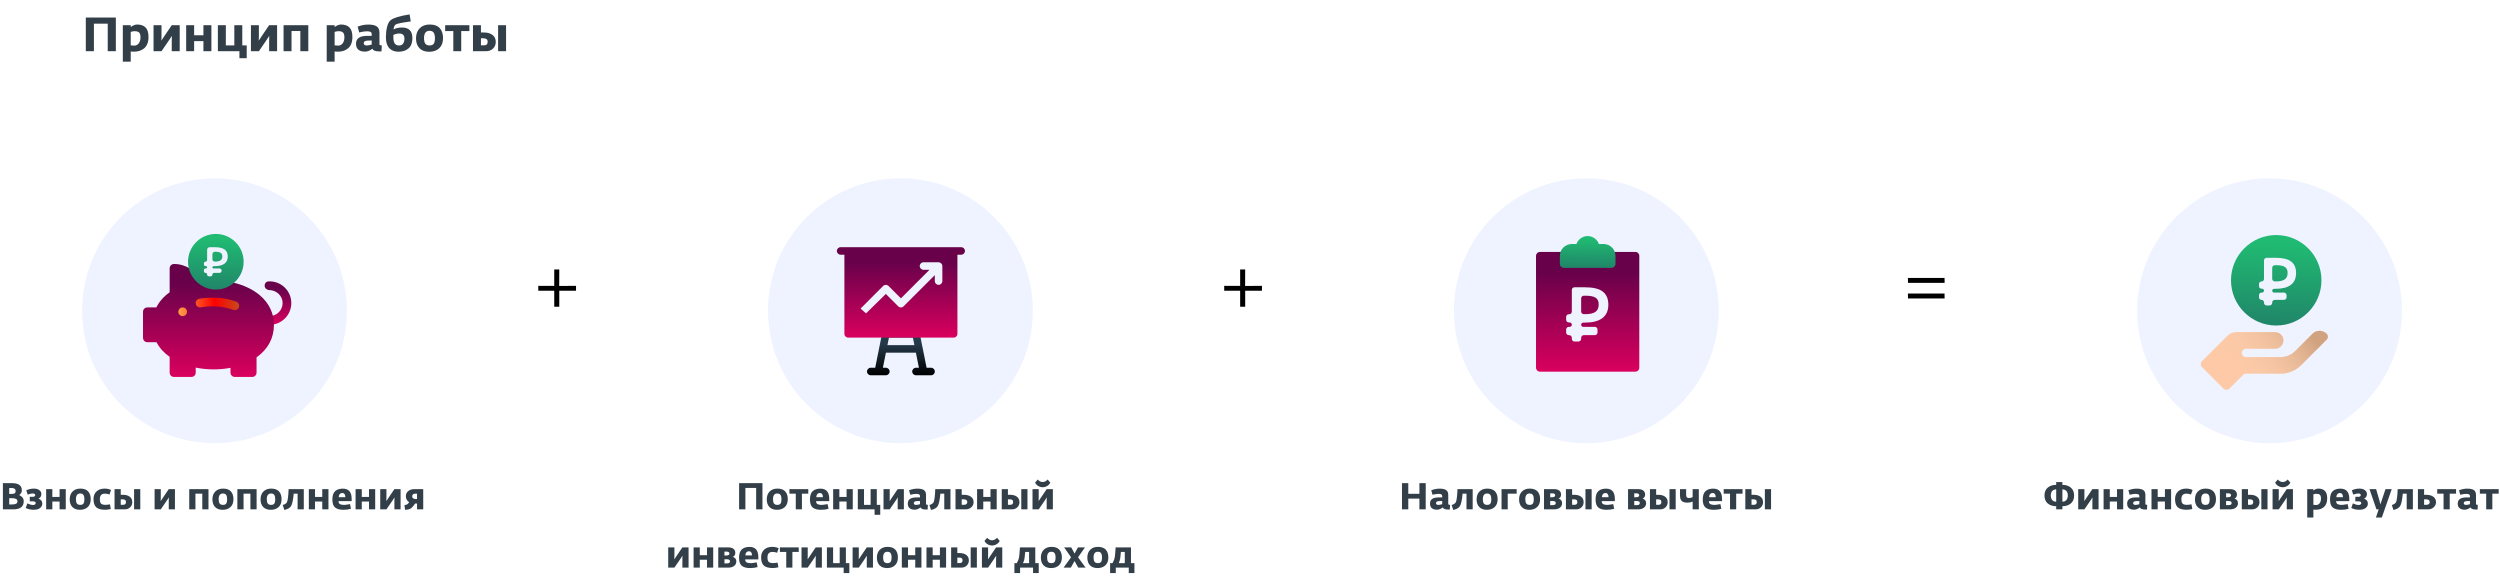 <?xml version="1.0" encoding="UTF-8"?> <svg xmlns="http://www.w3.org/2000/svg" width="944" height="222" viewBox="0 0 944 222" fill="none"><path d="M32.404 19.336V6.61H43.744V19.336H40.684V8.932H35.464V19.336H32.404ZM46.374 23.296V9.508H49.362V10.21C49.614 9.994 49.968 9.784 50.424 9.58C50.892 9.364 51.33 9.256 51.738 9.256C53.154 9.256 54.228 9.628 54.96 10.372C55.704 11.104 56.076 12.304 56.076 13.972C56.076 14.956 55.926 15.82 55.626 16.564C55.326 17.296 54.912 17.872 54.384 18.292C53.856 18.712 53.274 19.024 52.638 19.228C52.002 19.42 51.312 19.516 50.568 19.516C50.388 19.516 50.154 19.504 49.866 19.48C49.578 19.456 49.41 19.444 49.362 19.444V23.296H46.374ZM50.64 17.23C51.384 17.23 51.972 16.936 52.404 16.348C52.836 15.76 53.052 14.998 53.052 14.062C53.052 13.21 52.878 12.616 52.53 12.28C52.182 11.944 51.618 11.776 50.838 11.776C50.394 11.776 49.902 11.866 49.362 12.046V17.122C49.938 17.194 50.364 17.23 50.64 17.23ZM57.976 19.336V9.508H60.982V13.792L60.928 15.34L61.954 13.792L64.852 9.508H67.858V19.336H64.852V15.106L64.906 13.54L63.88 15.106L60.982 19.336H57.976ZM70.298 19.336V9.508H73.304V13.306H76.814V9.508H79.82V19.336H76.814V15.52H73.304V19.336H70.298ZM90.405 21.982V19.336H82.269V9.508H85.275V17.14H88.479V9.508H91.485V17.14H93.159V21.982H90.405ZM94.749 19.336V9.508H97.755V13.792L97.701 15.34L98.727 13.792L101.625 9.508H104.631V19.336H101.625V15.106L101.679 13.54L100.653 15.106L97.755 19.336H94.749ZM107.072 19.336V9.508H116.414V19.336H113.408V11.704H110.078V19.336H107.072ZM123.367 23.296V9.508H126.355V10.21C126.607 9.994 126.961 9.784 127.417 9.58C127.885 9.364 128.323 9.256 128.731 9.256C130.147 9.256 131.221 9.628 131.953 10.372C132.697 11.104 133.069 12.304 133.069 13.972C133.069 14.956 132.919 15.82 132.619 16.564C132.319 17.296 131.905 17.872 131.377 18.292C130.849 18.712 130.267 19.024 129.631 19.228C128.995 19.42 128.305 19.516 127.561 19.516C127.381 19.516 127.147 19.504 126.859 19.48C126.571 19.456 126.403 19.444 126.355 19.444V23.296H123.367ZM127.633 17.23C128.377 17.23 128.965 16.936 129.397 16.348C129.829 15.76 130.045 14.998 130.045 14.062C130.045 13.21 129.871 12.616 129.523 12.28C129.175 11.944 128.611 11.776 127.831 11.776C127.387 11.776 126.895 11.866 126.355 12.046V17.122C126.931 17.194 127.357 17.23 127.633 17.23ZM137.812 19.498C136.72 19.498 135.88 19.246 135.292 18.742C134.716 18.238 134.428 17.5 134.428 16.528C134.428 14.536 135.832 13.54 138.64 13.54H140.35V12.928C140.35 12.508 140.212 12.22 139.936 12.064C139.66 11.896 139.204 11.812 138.568 11.812C137.836 11.812 136.858 11.956 135.634 12.244L135.04 10.066C136.408 9.538 137.734 9.274 139.018 9.274C140.542 9.274 141.634 9.514 142.294 9.994C142.954 10.462 143.284 11.248 143.284 12.352V16.726C143.284 16.882 143.356 16.99 143.5 17.05C143.644 17.098 143.866 17.128 144.166 17.14L144.058 19.408C143.902 19.42 143.668 19.426 143.356 19.426C141.772 19.426 140.866 19.078 140.638 18.382C139.678 19.126 138.736 19.498 137.812 19.498ZM138.442 17.176C138.898 17.176 139.534 17.062 140.35 16.834V15.286L138.874 15.322C137.854 15.346 137.344 15.688 137.344 16.348C137.344 16.612 137.452 16.816 137.668 16.96C137.884 17.104 138.142 17.176 138.442 17.176ZM150.447 19.534C148.983 19.534 147.825 19.078 146.973 18.166C146.133 17.254 145.713 15.886 145.713 14.062C145.713 12.718 145.857 11.434 146.145 10.21C146.433 8.974 146.895 8.104 147.531 7.6C148.599 6.748 150.975 6.028 154.659 5.44L155.109 8.086C151.797 8.542 149.907 8.926 149.439 9.238C148.959 9.55 148.677 10.174 148.593 11.11C149.457 10.63 150.531 10.39 151.815 10.39C154.419 10.39 155.721 11.734 155.721 14.422C155.721 16.126 155.241 17.404 154.281 18.256C153.321 19.108 152.043 19.534 150.447 19.534ZM150.663 17.176C151.395 17.176 151.917 16.924 152.229 16.42C152.553 15.916 152.715 15.304 152.715 14.584C152.715 13.3 152.073 12.658 150.789 12.658C149.985 12.658 149.235 12.838 148.539 13.198V14.206C148.539 16.186 149.247 17.176 150.663 17.176ZM162.072 19.552C160.476 19.552 159.246 19.102 158.382 18.202C157.518 17.302 157.086 16.072 157.086 14.512C157.086 12.892 157.548 11.614 158.472 10.678C159.408 9.73 160.662 9.256 162.234 9.256C163.938 9.256 165.204 9.706 166.032 10.606C166.872 11.506 167.292 12.778 167.292 14.422C167.292 16.054 166.812 17.32 165.852 18.22C164.892 19.108 163.632 19.552 162.072 19.552ZM160.578 16.474C160.902 16.93 161.448 17.158 162.216 17.158C162.984 17.158 163.512 16.93 163.8 16.474C164.088 16.018 164.232 15.334 164.232 14.422C164.232 13.534 164.082 12.85 163.782 12.37C163.482 11.878 162.948 11.632 162.18 11.632C160.8 11.632 160.11 12.568 160.11 14.44C160.11 15.34 160.266 16.018 160.578 16.474ZM171.173 19.336V11.722H168.095V9.508H177.239V11.722H174.161V19.336H171.173ZM178.597 19.336V9.508H181.603V12.262H182.629C184.057 12.262 185.173 12.574 185.977 13.198C186.793 13.81 187.201 14.692 187.201 15.844C187.201 16.84 186.853 17.674 186.157 18.346C185.473 19.006 184.585 19.336 183.493 19.336H178.597ZM188.083 19.336V9.508H191.089V19.336H188.083ZM182.449 14.458H181.603V17.122H182.737C183.673 17.122 184.141 16.684 184.141 15.808C184.141 15.316 183.997 14.968 183.709 14.764C183.433 14.56 183.013 14.458 182.449 14.458Z" fill="#333F48"></path><path d="M209.28 115.824V109.776H203.26V107.928L209.28 107.956V101.74H211.184L211.156 107.984L217.512 107.928V109.776H211.184V115.824H209.28Z" fill="black"></path><path d="M1.092 192.336V182.438H4.564C7.019 182.438 8.246 183.348 8.246 185.168C8.246 185.551 8.148 185.896 7.952 186.204C7.765 186.512 7.532 186.755 7.252 186.932V186.96C7.681 187.109 8.073 187.385 8.428 187.786C8.783 188.178 8.96 188.677 8.96 189.284C8.96 191.319 7.635 192.336 4.984 192.336H1.092ZM3.486 190.474H4.69C5.95 190.474 6.58 190.096 6.58 189.34C6.58 188.901 6.412 188.589 6.076 188.402C5.749 188.215 5.231 188.122 4.522 188.122H3.486V190.474ZM3.486 186.498H4.34C4.891 186.498 5.287 186.428 5.53 186.288C5.773 186.139 5.894 185.854 5.894 185.434C5.894 185.023 5.754 184.725 5.474 184.538C5.203 184.351 4.783 184.258 4.214 184.258H3.486V186.498ZM12.708 192.49C11.607 192.49 10.608 192.266 9.712 191.818L10.314 190.082C11.154 190.483 11.878 190.684 12.484 190.684C12.764 190.684 12.998 190.623 13.184 190.502C13.38 190.381 13.478 190.208 13.478 189.984C13.478 189.536 13.133 189.312 12.442 189.312H11.238V187.604H12.358C12.676 187.604 12.909 187.539 13.058 187.408C13.217 187.277 13.296 187.119 13.296 186.932C13.296 186.755 13.212 186.61 13.044 186.498C12.886 186.386 12.666 186.33 12.386 186.33C11.91 186.33 11.266 186.475 10.454 186.764L9.922 185.14C10.8 184.711 11.761 184.496 12.806 184.496C13.693 184.496 14.384 184.697 14.878 185.098C15.373 185.49 15.62 185.966 15.62 186.526C15.62 187.347 15.256 187.94 14.528 188.304C14.92 188.416 15.256 188.631 15.536 188.948C15.826 189.256 15.97 189.681 15.97 190.222C15.97 190.829 15.695 191.361 15.144 191.818C14.594 192.266 13.782 192.49 12.708 192.49ZM17.427 192.336V184.692H19.765V187.646H22.495V184.692H24.833V192.336H22.495V189.368H19.765V192.336H17.427ZM30.195 192.504C28.954 192.504 27.997 192.154 27.325 191.454C26.653 190.754 26.317 189.797 26.317 188.584C26.317 187.324 26.677 186.33 27.395 185.602C28.123 184.865 29.099 184.496 30.321 184.496C31.646 184.496 32.631 184.846 33.275 185.546C33.928 186.246 34.255 187.235 34.255 188.514C34.255 189.783 33.882 190.768 33.135 191.468C32.389 192.159 31.409 192.504 30.195 192.504ZM29.033 190.11C29.285 190.465 29.71 190.642 30.307 190.642C30.904 190.642 31.315 190.465 31.539 190.11C31.763 189.755 31.875 189.223 31.875 188.514C31.875 187.823 31.759 187.291 31.525 186.918C31.292 186.535 30.877 186.344 30.279 186.344C29.206 186.344 28.669 187.072 28.669 188.528C28.669 189.228 28.791 189.755 29.033 190.11ZM39.765 192.49C38.16 192.49 37.017 192.177 36.335 191.552C35.654 190.917 35.313 189.881 35.313 188.444C35.313 187.249 35.687 186.293 36.433 185.574C37.189 184.855 38.211 184.496 39.499 184.496C40.461 184.496 41.273 184.673 41.935 185.028L41.333 186.722C40.773 186.507 40.195 186.4 39.597 186.4C38.337 186.4 37.707 187.091 37.707 188.472C37.707 189.256 37.852 189.811 38.141 190.138C38.431 190.465 39.014 190.628 39.891 190.628C40.237 190.628 40.778 190.563 41.515 190.432L41.837 192.21C40.988 192.397 40.297 192.49 39.765 192.49ZM43.253 192.336V184.692H45.591V186.834H46.389C47.499 186.834 48.367 187.077 48.993 187.562C49.627 188.038 49.945 188.724 49.945 189.62C49.945 190.395 49.674 191.043 49.133 191.566C48.601 192.079 47.91 192.336 47.061 192.336H43.253ZM50.631 192.336V184.692H52.969V192.336H50.631ZM46.249 188.542H45.591V190.614H46.473C47.201 190.614 47.565 190.273 47.565 189.592C47.565 189.209 47.453 188.939 47.229 188.78C47.014 188.621 46.687 188.542 46.249 188.542ZM58.374 192.336V184.692H60.712V188.024L60.67 189.228L61.468 188.024L63.722 184.692H66.06V192.336H63.722V189.046L63.764 187.828L62.966 189.046L60.712 192.336H58.374ZM71.458 192.336V184.692H78.724V192.336H76.386V186.4H73.796V192.336H71.458ZM84.09 192.504C82.848 192.504 81.892 192.154 81.22 191.454C80.548 190.754 80.212 189.797 80.212 188.584C80.212 187.324 80.571 186.33 81.29 185.602C82.018 184.865 82.993 184.496 84.216 184.496C85.541 184.496 86.526 184.846 87.17 185.546C87.823 186.246 88.15 187.235 88.15 188.514C88.15 189.783 87.776 190.768 87.03 191.468C86.283 192.159 85.303 192.504 84.09 192.504ZM82.928 190.11C83.18 190.465 83.604 190.642 84.202 190.642C84.799 190.642 85.21 190.465 85.434 190.11C85.658 189.755 85.77 189.223 85.77 188.514C85.77 187.823 85.653 187.291 85.42 186.918C85.186 186.535 84.771 186.344 84.174 186.344C83.1 186.344 82.564 187.072 82.564 188.528C82.564 189.228 82.685 189.755 82.928 190.11ZM89.628 192.336V184.692H96.894V192.336H94.556V186.4H91.966V192.336H89.628ZM102.26 192.504C101.018 192.504 100.062 192.154 99.39 191.454C98.718 190.754 98.382 189.797 98.382 188.584C98.382 187.324 98.741 186.33 99.46 185.602C100.188 184.865 101.163 184.496 102.386 184.496C103.711 184.496 104.696 184.846 105.34 185.546C105.993 186.246 106.32 187.235 106.32 188.514C106.32 189.783 105.946 190.768 105.2 191.468C104.453 192.159 103.473 192.504 102.26 192.504ZM101.098 190.11C101.35 190.465 101.774 190.642 102.372 190.642C102.969 190.642 103.38 190.465 103.604 190.11C103.828 189.755 103.94 189.223 103.94 188.514C103.94 187.823 103.823 187.291 103.59 186.918C103.356 186.535 102.941 186.344 102.344 186.344C101.27 186.344 100.734 187.072 100.734 188.528C100.734 189.228 100.855 189.755 101.098 190.11ZM107.364 192.56L106.776 190.698C107.56 190.446 108.078 190.105 108.33 189.676C108.479 189.424 108.614 188.85 108.736 187.954C108.857 187.049 108.936 185.961 108.974 184.692H114.714V192.336H112.376V186.4H110.906C110.682 188.855 110.336 190.437 109.87 191.146C109.412 191.837 108.577 192.308 107.364 192.56ZM116.616 192.336V184.692H118.954V187.646H121.684V184.692H124.022V192.336H121.684V189.368H118.954V192.336H116.616ZM129.651 192.504C128.288 192.504 127.257 192.219 126.557 191.65C125.857 191.081 125.507 190.073 125.507 188.626C125.507 187.151 125.852 186.097 126.543 185.462C127.233 184.827 128.204 184.51 129.455 184.51C131.676 184.51 132.787 185.803 132.787 188.388V189.228H127.831C127.821 189.779 128.003 190.157 128.377 190.362C128.75 190.558 129.287 190.656 129.987 190.656C130.276 190.656 131.004 190.553 132.171 190.348L132.521 192.126C131.662 192.378 130.705 192.504 129.651 192.504ZM127.901 187.73H130.393C130.411 187.254 130.318 186.876 130.113 186.596C129.917 186.307 129.632 186.162 129.259 186.162C128.857 186.162 128.535 186.302 128.293 186.582C128.05 186.853 127.919 187.235 127.901 187.73ZM134.266 192.336V184.692H136.604V187.646H139.334V184.692H141.672V192.336H139.334V189.368H136.604V192.336H134.266ZM143.577 192.336V184.692H145.915V188.024L145.873 189.228L146.671 188.024L148.925 184.692H151.263V192.336H148.925V189.046L148.967 187.828L148.169 189.046L145.915 192.336H143.577ZM152.951 192.504L152.713 190.726C152.741 190.717 152.83 190.698 152.979 190.67C153.128 190.642 153.212 190.628 153.231 190.628C153.259 190.619 153.329 190.6 153.441 190.572C153.562 190.535 153.637 190.502 153.665 190.474C153.702 190.446 153.763 190.409 153.847 190.362C153.931 190.315 154.001 190.259 154.057 190.194C154.122 190.129 154.188 190.054 154.253 189.97C154.328 189.886 154.412 189.765 154.505 189.606C154.141 189.419 153.842 189.135 153.609 188.752C153.376 188.36 153.259 187.917 153.259 187.422C153.259 186.554 153.562 185.882 154.169 185.406C154.776 184.93 155.55 184.692 156.493 184.692H159.811V192.336H157.473V190.138H156.759L156.101 191.02C155.662 191.608 155.205 192 154.729 192.196C154.253 192.383 153.66 192.485 152.951 192.504ZM156.871 188.43H157.473V186.4H156.745C156.418 186.4 156.152 186.493 155.947 186.68C155.742 186.867 155.639 187.114 155.639 187.422C155.639 187.73 155.76 187.977 156.003 188.164C156.255 188.341 156.544 188.43 156.871 188.43Z" fill="#333F48"></path><path d="M279.083 192.336V182.438H287.903V192.336H285.523V184.244H281.463V192.336H279.083ZM293.407 192.504C292.166 192.504 291.209 192.154 290.537 191.454C289.865 190.754 289.529 189.797 289.529 188.584C289.529 187.324 289.888 186.33 290.607 185.602C291.335 184.865 292.31 184.496 293.533 184.496C294.858 184.496 295.843 184.846 296.487 185.546C297.14 186.246 297.467 187.235 297.467 188.514C297.467 189.783 297.094 190.768 296.347 191.468C295.6 192.159 294.62 192.504 293.407 192.504ZM292.245 190.11C292.497 190.465 292.922 190.642 293.519 190.642C294.116 190.642 294.527 190.465 294.751 190.11C294.975 189.755 295.087 189.223 295.087 188.514C295.087 187.823 294.97 187.291 294.737 186.918C294.504 186.535 294.088 186.344 293.491 186.344C292.418 186.344 291.881 187.072 291.881 188.528C291.881 189.228 292.002 189.755 292.245 190.11ZM300.485 192.336V186.414H298.091V184.692H305.203V186.414H302.809V192.336H300.485ZM309.984 192.504C308.621 192.504 307.59 192.219 306.89 191.65C306.19 191.081 305.84 190.073 305.84 188.626C305.84 187.151 306.185 186.097 306.876 185.462C307.566 184.827 308.537 184.51 309.788 184.51C312.009 184.51 313.12 185.803 313.12 188.388V189.228H308.164C308.154 189.779 308.336 190.157 308.71 190.362C309.083 190.558 309.62 190.656 310.32 190.656C310.609 190.656 311.337 190.553 312.504 190.348L312.854 192.126C311.995 192.378 311.038 192.504 309.984 192.504ZM308.234 187.73H310.726C310.744 187.254 310.651 186.876 310.446 186.596C310.25 186.307 309.965 186.162 309.592 186.162C309.19 186.162 308.868 186.302 308.626 186.582C308.383 186.853 308.252 187.235 308.234 187.73ZM314.599 192.336V184.692H316.937V187.646H319.667V184.692H322.005V192.336H319.667V189.368H316.937V192.336H314.599ZM330.238 194.394V192.336H323.91V184.692H326.248V190.628H328.74V184.692H331.078V190.628H332.38V194.394H330.238ZM333.617 192.336V184.692H335.955V188.024L335.913 189.228L336.711 188.024L338.965 184.692H341.303V192.336H338.965V189.046L339.007 187.828L338.209 189.046L335.955 192.336H333.617ZM345.413 192.462C344.564 192.462 343.91 192.266 343.453 191.874C343.005 191.482 342.781 190.908 342.781 190.152C342.781 188.603 343.873 187.828 346.057 187.828H347.387V187.352C347.387 187.025 347.28 186.801 347.065 186.68C346.85 186.549 346.496 186.484 346.001 186.484C345.432 186.484 344.671 186.596 343.719 186.82L343.257 185.126C344.321 184.715 345.352 184.51 346.351 184.51C347.536 184.51 348.386 184.697 348.899 185.07C349.412 185.434 349.669 186.045 349.669 186.904V190.306C349.669 190.427 349.725 190.511 349.837 190.558C349.949 190.595 350.122 190.619 350.355 190.628L350.271 192.392C350.15 192.401 349.968 192.406 349.725 192.406C348.493 192.406 347.788 192.135 347.611 191.594C346.864 192.173 346.132 192.462 345.413 192.462ZM345.903 190.656C346.258 190.656 346.752 190.567 347.387 190.39V189.186L346.239 189.214C345.446 189.233 345.049 189.499 345.049 190.012C345.049 190.217 345.133 190.376 345.301 190.488C345.469 190.6 345.67 190.656 345.903 190.656ZM351.544 192.56L350.956 190.698C351.74 190.446 352.258 190.105 352.51 189.676C352.66 189.424 352.795 188.85 352.916 187.954C353.038 187.049 353.117 185.961 353.154 184.692H358.894V192.336H356.556V186.4H355.086C354.862 188.855 354.517 190.437 354.05 191.146C353.593 191.837 352.758 192.308 351.544 192.56ZM360.797 192.336V184.692H363.135V186.834H363.933C365.053 186.834 365.949 187.077 366.621 187.562C367.293 188.047 367.629 188.733 367.629 189.62C367.629 190.385 367.339 191.029 366.761 191.552C366.182 192.075 365.463 192.336 364.605 192.336H360.797ZM363.793 188.542H363.135V190.614H364.017C364.399 190.614 364.698 190.525 364.913 190.348C365.137 190.171 365.249 189.919 365.249 189.592C365.249 188.892 364.763 188.542 363.793 188.542ZM368.945 192.336V184.692H371.283V187.646H374.013V184.692H376.351V192.336H374.013V189.368H371.283V192.336H368.945ZM378.256 192.336V184.692H380.594V186.834H381.392C382.502 186.834 383.37 187.077 383.996 187.562C384.63 188.038 384.948 188.724 384.948 189.62C384.948 190.395 384.677 191.043 384.136 191.566C383.604 192.079 382.913 192.336 382.064 192.336H378.256ZM385.634 192.336V184.692H387.972V192.336H385.634ZM381.252 188.542H380.594V190.614H381.476C382.204 190.614 382.568 190.273 382.568 189.592C382.568 189.209 382.456 188.939 382.232 188.78C382.017 188.621 381.69 188.542 381.252 188.542ZM395.365 183.53C394.851 183.829 394.301 183.978 393.713 183.978C393.125 183.978 392.574 183.829 392.061 183.53C391.547 183.222 391.141 182.797 390.843 182.256L391.851 181.066C392.42 181.701 393.041 182.018 393.713 182.018C394.394 182.018 395.019 181.701 395.589 181.066L396.597 182.256C396.298 182.797 395.887 183.222 395.365 183.53ZM389.877 192.336V184.692H392.215V188.024L392.173 189.228L392.971 188.024L395.225 184.692H397.563V192.336H395.225V189.046L395.267 187.828L394.469 189.046L392.215 192.336H389.877ZM252.317 214.336V206.692H254.655V210.024L254.613 211.228L255.411 210.024L257.665 206.692H260.003V214.336H257.665V211.046L257.707 209.828L256.909 211.046L254.655 214.336H252.317ZM261.901 214.336V206.692H264.239V209.646H266.969V206.692H269.307V214.336H266.969V211.368H264.239V214.336H261.901ZM271.212 214.336V206.692H275.006C275.836 206.692 276.485 206.869 276.952 207.224C277.418 207.579 277.652 208.101 277.652 208.792C277.652 209.165 277.558 209.483 277.372 209.744C277.185 209.996 276.961 210.178 276.7 210.29C277.026 210.346 277.33 210.523 277.61 210.822C277.89 211.121 278.03 211.522 278.03 212.026C278.03 212.745 277.745 213.309 277.176 213.72C276.616 214.131 275.892 214.336 275.006 214.336H271.212ZM273.55 212.74H274.502C275.267 212.74 275.65 212.479 275.65 211.956C275.65 211.667 275.542 211.466 275.328 211.354C275.122 211.242 274.819 211.181 274.418 211.172H273.55V212.74ZM273.55 209.758H274.138C274.996 209.758 275.426 209.515 275.426 209.03C275.426 208.535 275.062 208.288 274.334 208.288H273.55V209.758ZM283.207 214.504C281.845 214.504 280.813 214.219 280.113 213.65C279.413 213.081 279.063 212.073 279.063 210.626C279.063 209.151 279.409 208.097 280.099 207.462C280.79 206.827 281.761 206.51 283.011 206.51C285.233 206.51 286.343 207.803 286.343 210.388V211.228H281.387C281.378 211.779 281.56 212.157 281.933 212.362C282.307 212.558 282.843 212.656 283.543 212.656C283.833 212.656 284.561 212.553 285.727 212.348L286.077 214.126C285.219 214.378 284.262 214.504 283.207 214.504ZM281.457 209.73H283.949C283.968 209.254 283.875 208.876 283.669 208.596C283.473 208.307 283.189 208.162 282.815 208.162C282.414 208.162 282.092 208.302 281.849 208.582C281.607 208.853 281.476 209.235 281.457 209.73ZM291.855 214.49C290.25 214.49 289.106 214.177 288.425 213.552C287.744 212.917 287.403 211.881 287.403 210.444C287.403 209.249 287.776 208.293 288.523 207.574C289.279 206.855 290.301 206.496 291.589 206.496C292.55 206.496 293.362 206.673 294.025 207.028L293.423 208.722C292.863 208.507 292.284 208.4 291.687 208.4C290.427 208.4 289.797 209.091 289.797 210.472C289.797 211.256 289.942 211.811 290.231 212.138C290.52 212.465 291.104 212.628 291.981 212.628C292.326 212.628 292.868 212.563 293.605 212.432L293.927 214.21C293.078 214.397 292.387 214.49 291.855 214.49ZM296.883 214.336V208.414H294.489V206.692H301.601V208.414H299.207V214.336H296.883ZM302.657 214.336V206.692H304.995V210.024L304.953 211.228L305.751 210.024L308.005 206.692H310.343V214.336H308.005V211.046L308.047 209.828L307.249 211.046L304.995 214.336H302.657ZM318.569 216.394V214.336H312.241V206.692H314.579V212.628H317.071V206.692H319.409V212.628H320.711V216.394H318.569ZM321.948 214.336V206.692H324.286V210.024L324.244 211.228L325.042 210.024L327.296 206.692H329.634V214.336H327.296V211.046L327.338 209.828L326.54 211.046L324.286 214.336H321.948ZM334.99 214.504C333.749 214.504 332.792 214.154 332.12 213.454C331.448 212.754 331.112 211.797 331.112 210.584C331.112 209.324 331.471 208.33 332.19 207.602C332.918 206.865 333.893 206.496 335.116 206.496C336.441 206.496 337.426 206.846 338.07 207.546C338.723 208.246 339.05 209.235 339.05 210.514C339.05 211.783 338.677 212.768 337.93 213.468C337.183 214.159 336.203 214.504 334.99 214.504ZM333.828 212.11C334.08 212.465 334.505 212.642 335.102 212.642C335.699 212.642 336.11 212.465 336.334 212.11C336.558 211.755 336.67 211.223 336.67 210.514C336.67 209.823 336.553 209.291 336.32 208.918C336.087 208.535 335.671 208.344 335.074 208.344C334.001 208.344 333.464 209.072 333.464 210.528C333.464 211.228 333.585 211.755 333.828 212.11ZM340.528 214.336V206.692H342.866V209.646H345.596V206.692H347.934V214.336H345.596V211.368H342.866V214.336H340.528ZM349.839 214.336V206.692H352.177V209.646H354.907V206.692H357.245V214.336H354.907V211.368H352.177V214.336H349.839ZM359.149 214.336V206.692H361.487V208.834H362.285C363.396 208.834 364.264 209.077 364.889 209.562C365.524 210.038 365.841 210.724 365.841 211.62C365.841 212.395 365.571 213.043 365.029 213.566C364.497 214.079 363.807 214.336 362.957 214.336H359.149ZM366.527 214.336V206.692H368.865V214.336H366.527ZM362.145 210.542H361.487V212.614H362.369C363.097 212.614 363.461 212.273 363.461 211.592C363.461 211.209 363.349 210.939 363.125 210.78C362.911 210.621 362.584 210.542 362.145 210.542ZM376.258 205.53C375.745 205.829 375.194 205.978 374.606 205.978C374.018 205.978 373.468 205.829 372.954 205.53C372.441 205.222 372.035 204.797 371.736 204.256L372.744 203.066C373.314 203.701 373.934 204.018 374.606 204.018C375.288 204.018 375.913 203.701 376.482 203.066L377.49 204.256C377.192 204.797 376.781 205.222 376.258 205.53ZM370.77 214.336V206.692H373.108V210.024L373.066 211.228L373.864 210.024L376.118 206.692H378.456V214.336H376.118V211.046L376.16 209.828L375.362 211.046L373.108 214.336H370.77ZM383.042 216.394V212.628H383.952C384.204 212.171 384.391 211.779 384.512 211.452C384.643 211.125 384.746 210.729 384.82 210.262C384.904 209.73 385.007 208.54 385.128 206.692H390.924V212.628H392.226V216.394H390.084V214.336H385.184V216.394H383.042ZM386.29 212.628H388.586V208.4H387.116C387.032 209.557 386.948 210.369 386.864 210.836C386.752 211.489 386.561 212.087 386.29 212.628ZM396.91 214.504C395.669 214.504 394.712 214.154 394.04 213.454C393.368 212.754 393.032 211.797 393.032 210.584C393.032 209.324 393.391 208.33 394.11 207.602C394.838 206.865 395.813 206.496 397.036 206.496C398.361 206.496 399.346 206.846 399.99 207.546C400.643 208.246 400.97 209.235 400.97 210.514C400.97 211.783 400.597 212.768 399.85 213.468C399.103 214.159 398.123 214.504 396.91 214.504ZM395.748 212.11C396 212.465 396.425 212.642 397.022 212.642C397.619 212.642 398.03 212.465 398.254 212.11C398.478 211.755 398.59 211.223 398.59 210.514C398.59 209.823 398.473 209.291 398.24 208.918C398.007 208.535 397.591 208.344 396.994 208.344C395.921 208.344 395.384 209.072 395.384 210.528C395.384 211.228 395.505 211.755 395.748 212.11ZM401.608 214.336L404.436 210.43L401.818 206.692H404.506L405.752 209.016L407.04 206.692H409.686L407.068 210.43L409.924 214.336H407.138L405.752 211.844L404.352 214.336H401.608ZM414.451 214.504C413.21 214.504 412.253 214.154 411.581 213.454C410.909 212.754 410.573 211.797 410.573 210.584C410.573 209.324 410.932 208.33 411.651 207.602C412.379 206.865 413.354 206.496 414.577 206.496C415.902 206.496 416.887 206.846 417.531 207.546C418.184 208.246 418.511 209.235 418.511 210.514C418.511 211.783 418.138 212.768 417.391 213.468C416.644 214.159 415.664 214.504 414.451 214.504ZM413.289 212.11C413.541 212.465 413.966 212.642 414.563 212.642C415.16 212.642 415.571 212.465 415.795 212.11C416.019 211.755 416.131 211.223 416.131 210.514C416.131 209.823 416.014 209.291 415.781 208.918C415.548 208.535 415.132 208.344 414.535 208.344C413.462 208.344 412.925 209.072 412.925 210.528C412.925 211.228 413.046 211.755 413.289 212.11ZM419.177 216.394V212.628H420.087C420.339 212.171 420.526 211.779 420.647 211.452C420.778 211.125 420.88 210.729 420.955 210.262C421.039 209.73 421.142 208.54 421.263 206.692H427.059V212.628H428.361V216.394H426.219V214.336H421.319V216.394H419.177ZM422.425 212.628H424.721V208.4H423.251C423.167 209.557 423.083 210.369 422.999 210.836C422.887 211.489 422.696 212.087 422.425 212.628Z" fill="#333F48"></path><circle cx="340" cy="117.336" r="50" fill="#EEF3FF"></circle><path fill-rule="evenodd" clip-rule="evenodd" d="M332.757 127.477L330.48 138.857H328.801C328.015 138.857 327.379 139.493 327.379 140.28C327.379 141.066 328.015 141.702 328.801 141.702H334.492C335.278 141.702 335.914 141.066 335.914 140.28C335.914 139.493 335.278 138.857 334.492 138.857H333.382L334.52 133.167H345.844L346.982 138.857H345.872C345.086 138.857 344.449 139.493 344.449 140.28C344.449 141.066 345.086 141.702 345.872 141.702H351.562C352.349 141.702 352.985 141.066 352.985 140.28C352.985 139.493 352.348 138.857 351.562 138.857H349.883L347.607 127.477L346.982 125.836H333.382L332.757 127.477ZM335.658 127.477L335.089 130.322H345.275L344.706 127.477H335.658Z" fill="url(#paint0_linear_1740_3)"></path><path fill-rule="evenodd" clip-rule="evenodd" d="M317.423 93.336H362.945C363.731 93.336 364.367 93.972 364.367 94.759C364.367 95.545 363.73 96.181 362.944 96.181H361.522V126.055C361.522 126.841 360.885 127.477 360.099 127.477H347.608L344.708 127.477H335.659L332.758 127.477H320.268C319.481 127.477 318.845 126.841 318.845 126.055V96.181H317.423C316.636 96.181 316 95.545 316 94.758C316 93.972 316.636 93.336 317.423 93.336ZM334.493 110.996L339.178 115.68C339.734 116.236 340.634 116.236 341.189 115.68L347.296 109.573L350.142 106.728L352.987 103.883V106.139C352.987 106.925 353.623 107.561 354.409 107.561C355.196 107.561 355.832 106.925 355.832 106.139V100.449C355.832 99.597 355.049 99.026 354.409 99.026H348.719C347.933 99.026 347.297 99.662 347.297 100.449C347.297 101.235 347.933 101.871 348.719 101.871H350.975L347.716 105.129C347.715 105.13 347.713 105.133 347.713 105.133L347.71 105.137L340.184 112.663L335.499 107.978C334.943 107.423 334.043 107.423 333.487 107.978L324.952 116.514L327 118.336L334.493 110.996Z" fill="url(#paint1_linear_1740_3)"></path><path d="M468.28 115.824V109.776H462.26V107.928L468.28 107.956V101.74H470.184L470.156 107.984L476.512 107.928V109.776H470.184V115.824H468.28Z" fill="black"></path><path d="M529.388 192.336V182.438H531.768V186.456H535.968V182.438H538.348V192.336H535.968V188.262H531.768V192.336H529.388ZM542.602 192.462C541.753 192.462 541.1 192.266 540.642 191.874C540.194 191.482 539.97 190.908 539.97 190.152C539.97 188.603 541.062 187.828 543.246 187.828H544.576V187.352C544.576 187.025 544.469 186.801 544.254 186.68C544.04 186.549 543.685 186.484 543.19 186.484C542.621 186.484 541.86 186.596 540.908 186.82L540.446 185.126C541.51 184.715 542.542 184.51 543.54 184.51C544.726 184.51 545.575 184.697 546.088 185.07C546.602 185.434 546.858 186.045 546.858 186.904V190.306C546.858 190.427 546.914 190.511 547.026 190.558C547.138 190.595 547.311 190.619 547.544 190.628L547.46 192.392C547.339 192.401 547.157 192.406 546.914 192.406C545.682 192.406 544.978 192.135 544.8 191.594C544.054 192.173 543.321 192.462 542.602 192.462ZM543.092 190.656C543.447 190.656 543.942 190.567 544.576 190.39V189.186L543.428 189.214C542.635 189.233 542.238 189.499 542.238 190.012C542.238 190.217 542.322 190.376 542.49 190.488C542.658 190.6 542.859 190.656 543.092 190.656ZM548.734 192.56L548.146 190.698C548.93 190.446 549.448 190.105 549.7 189.676C549.849 189.424 549.984 188.85 550.106 187.954C550.227 187.049 550.306 185.961 550.344 184.692H556.084V192.336H553.746V186.4H552.276C552.052 188.855 551.706 190.437 551.24 191.146C550.782 191.837 549.947 192.308 548.734 192.56ZM561.444 192.504C560.203 192.504 559.246 192.154 558.574 191.454C557.902 190.754 557.566 189.797 557.566 188.584C557.566 187.324 557.926 186.33 558.644 185.602C559.372 184.865 560.348 184.496 561.57 184.496C562.896 184.496 563.88 184.846 564.524 185.546C565.178 186.246 565.504 187.235 565.504 188.514C565.504 189.783 565.131 190.768 564.384 191.468C563.638 192.159 562.658 192.504 561.444 192.504ZM560.282 190.11C560.534 190.465 560.959 190.642 561.556 190.642C562.154 190.642 562.564 190.465 562.788 190.11C563.012 189.755 563.124 189.223 563.124 188.514C563.124 187.823 563.008 187.291 562.774 186.918C562.541 186.535 562.126 186.344 561.528 186.344C560.455 186.344 559.918 187.072 559.918 188.528C559.918 189.228 560.04 189.755 560.282 190.11ZM566.982 192.336V184.692H572.694V186.414H569.32V192.336H566.982ZM577.481 192.504C576.24 192.504 575.283 192.154 574.611 191.454C573.939 190.754 573.603 189.797 573.603 188.584C573.603 187.324 573.963 186.33 574.681 185.602C575.409 184.865 576.385 184.496 577.607 184.496C578.933 184.496 579.917 184.846 580.561 185.546C581.215 186.246 581.541 187.235 581.541 188.514C581.541 189.783 581.168 190.768 580.421 191.468C579.675 192.159 578.695 192.504 577.481 192.504ZM576.319 190.11C576.571 190.465 576.996 190.642 577.593 190.642C578.191 190.642 578.601 190.465 578.825 190.11C579.049 189.755 579.161 189.223 579.161 188.514C579.161 187.823 579.045 187.291 578.811 186.918C578.578 186.535 578.163 186.344 577.565 186.344C576.492 186.344 575.955 187.072 575.955 188.528C575.955 189.228 576.077 189.755 576.319 190.11ZM583.019 192.336V184.692H586.813C587.644 184.692 588.293 184.869 588.759 185.224C589.226 185.579 589.459 186.101 589.459 186.792C589.459 187.165 589.366 187.483 589.179 187.744C588.993 187.996 588.769 188.178 588.507 188.29C588.834 188.346 589.137 188.523 589.417 188.822C589.697 189.121 589.837 189.522 589.837 190.026C589.837 190.745 589.553 191.309 588.983 191.72C588.423 192.131 587.7 192.336 586.813 192.336H583.019ZM585.357 190.74H586.309C587.075 190.74 587.457 190.479 587.457 189.956C587.457 189.667 587.35 189.466 587.135 189.354C586.93 189.242 586.627 189.181 586.225 189.172H585.357V190.74ZM585.357 187.758H585.945C586.804 187.758 587.233 187.515 587.233 187.03C587.233 186.535 586.869 186.288 586.141 186.288H585.357V187.758ZM591.291 192.336V184.692H593.629V186.834H594.427C595.538 186.834 596.406 187.077 597.031 187.562C597.666 188.038 597.983 188.724 597.983 189.62C597.983 190.395 597.712 191.043 597.171 191.566C596.639 192.079 595.948 192.336 595.099 192.336H591.291ZM598.669 192.336V184.692H601.007V192.336H598.669ZM594.287 188.542H593.629V190.614H594.511C595.239 190.614 595.603 190.273 595.603 189.592C595.603 189.209 595.491 188.939 595.267 188.78C595.052 188.621 594.726 188.542 594.287 188.542ZM606.636 192.504C605.273 192.504 604.242 192.219 603.542 191.65C602.842 191.081 602.492 190.073 602.492 188.626C602.492 187.151 602.837 186.097 603.528 185.462C604.219 184.827 605.189 184.51 606.44 184.51C608.661 184.51 609.772 185.803 609.772 188.388V189.228H604.816C604.807 189.779 604.989 190.157 605.362 190.362C605.735 190.558 606.272 190.656 606.972 190.656C607.261 190.656 607.989 190.553 609.156 190.348L609.506 192.126C608.647 192.378 607.691 192.504 606.636 192.504ZM604.886 187.73H607.378C607.397 187.254 607.303 186.876 607.098 186.596C606.902 186.307 606.617 186.162 606.244 186.162C605.843 186.162 605.521 186.302 605.278 186.582C605.035 186.853 604.905 187.235 604.886 187.73ZM614.752 192.336V184.692H618.546C619.376 184.692 620.025 184.869 620.492 185.224C620.958 185.579 621.192 186.101 621.192 186.792C621.192 187.165 621.098 187.483 620.912 187.744C620.725 187.996 620.501 188.178 620.24 188.29C620.566 188.346 620.87 188.523 621.15 188.822C621.43 189.121 621.57 189.522 621.57 190.026C621.57 190.745 621.285 191.309 620.716 191.72C620.156 192.131 619.432 192.336 618.546 192.336H614.752ZM617.09 190.74H618.042C618.807 190.74 619.19 190.479 619.19 189.956C619.19 189.667 619.082 189.466 618.868 189.354C618.662 189.242 618.359 189.181 617.958 189.172H617.09V190.74ZM617.09 187.758H617.678C618.536 187.758 618.966 187.515 618.966 187.03C618.966 186.535 618.602 186.288 617.874 186.288H617.09V187.758ZM623.023 192.336V184.692H625.361V186.834H626.159C627.27 186.834 628.138 187.077 628.763 187.562C629.398 188.038 629.715 188.724 629.715 189.62C629.715 190.395 629.445 191.043 628.903 191.566C628.371 192.079 627.681 192.336 626.831 192.336H623.023ZM630.401 192.336V184.692H632.739V192.336H630.401ZM626.019 188.542H625.361V190.614H626.243C626.971 190.614 627.335 190.273 627.335 189.592C627.335 189.209 627.223 188.939 626.999 188.78C626.785 188.621 626.458 188.542 626.019 188.542ZM639.138 192.336V189.41C638.569 189.671 637.911 189.802 637.164 189.802C636.166 189.802 635.447 189.587 635.008 189.158C634.579 188.719 634.364 187.991 634.364 186.974V184.692H636.688V186.82C636.688 187.287 636.777 187.609 636.954 187.786C637.132 187.963 637.398 188.052 637.752 188.052C638.247 188.052 638.709 187.94 639.138 187.716V184.692H641.476V192.336H639.138ZM647.105 192.504C645.742 192.504 644.711 192.219 644.011 191.65C643.311 191.081 642.961 190.073 642.961 188.626C642.961 187.151 643.306 186.097 643.997 185.462C644.687 184.827 645.658 184.51 646.909 184.51C649.13 184.51 650.241 185.803 650.241 188.388V189.228H645.285C645.275 189.779 645.457 190.157 645.831 190.362C646.204 190.558 646.741 190.656 647.441 190.656C647.73 190.656 648.458 190.553 649.625 190.348L649.975 192.126C649.116 192.378 648.159 192.504 647.105 192.504ZM645.355 187.73H647.847C647.865 187.254 647.772 186.876 647.567 186.596C647.371 186.307 647.086 186.162 646.713 186.162C646.311 186.162 645.989 186.302 645.747 186.582C645.504 186.853 645.373 187.235 645.355 187.73ZM653.261 192.336V186.414H650.867V184.692H657.979V186.414H655.585V192.336H653.261ZM659.035 192.336V184.692H661.373V186.834H662.171C663.282 186.834 664.15 187.077 664.775 187.562C665.41 188.038 665.727 188.724 665.727 189.62C665.727 190.395 665.456 191.043 664.915 191.566C664.383 192.079 663.692 192.336 662.843 192.336H659.035ZM666.413 192.336V184.692H668.751V192.336H666.413ZM662.031 188.542H661.373V190.614H662.255C662.983 190.614 663.347 190.273 663.347 189.592C663.347 189.209 663.235 188.939 663.011 188.78C662.796 188.621 662.47 188.542 662.031 188.542Z" fill="#333F48"></path><circle cx="599" cy="117.336" r="50" fill="#EEF3FF"></circle><path d="M720.456 112.688L720.428 110.84H734.26L734.288 112.688H720.456ZM720.456 106.808L720.428 104.96H734.26L734.288 106.808H720.456Z" fill="black"></path><path d="M776.421 192.336V191.146C775.123 191.146 774.059 190.801 773.229 190.11C772.407 189.419 771.997 188.421 771.997 187.114C771.997 185.807 772.407 184.809 773.229 184.118C774.059 183.427 775.123 183.082 776.421 183.082V182.018H778.759V183.082C780.056 183.082 781.115 183.427 781.937 184.118C782.767 184.809 783.183 185.807 783.183 187.114C783.183 188.421 782.767 189.419 781.937 190.11C781.115 190.801 780.056 191.146 778.759 191.146V192.336H776.421ZM778.759 189.438C779.384 189.438 779.879 189.233 780.243 188.822C780.616 188.411 780.803 187.842 780.803 187.114C780.803 186.358 780.621 185.784 780.257 185.392C779.893 184.991 779.393 184.79 778.759 184.79V189.438ZM776.421 189.438V184.79C775.786 184.79 775.287 184.991 774.923 185.392C774.559 185.784 774.377 186.358 774.377 187.114C774.377 187.842 774.559 188.411 774.923 188.822C775.296 189.233 775.795 189.438 776.421 189.438ZM784.733 192.336V184.692H787.071V188.024L787.029 189.228L787.827 188.024L790.081 184.692H792.419V192.336H790.081V189.046L790.123 187.828L789.325 189.046L787.071 192.336H784.733ZM794.317 192.336V184.692H796.655V187.646H799.385V184.692H801.723V192.336H799.385V189.368H796.655V192.336H794.317ZM805.84 192.462C804.99 192.462 804.337 192.266 803.88 191.874C803.432 191.482 803.208 190.908 803.208 190.152C803.208 188.603 804.3 187.828 806.484 187.828H807.814V187.352C807.814 187.025 807.706 186.801 807.492 186.68C807.277 186.549 806.922 186.484 806.428 186.484C805.858 186.484 805.098 186.596 804.146 186.82L803.684 185.126C804.748 184.715 805.779 184.51 806.778 184.51C807.963 184.51 808.812 184.697 809.326 185.07C809.839 185.434 810.096 186.045 810.096 186.904V190.306C810.096 190.427 810.152 190.511 810.264 190.558C810.376 190.595 810.548 190.619 810.782 190.628L810.698 192.392C810.576 192.401 810.394 192.406 810.152 192.406C808.92 192.406 808.215 192.135 808.038 191.594C807.291 192.173 806.558 192.462 805.84 192.462ZM806.33 190.656C806.684 190.656 807.179 190.567 807.814 190.39V189.186L806.666 189.214C805.872 189.233 805.476 189.499 805.476 190.012C805.476 190.217 805.56 190.376 805.728 190.488C805.896 190.6 806.096 190.656 806.33 190.656ZM812.405 192.336V184.692H814.743V187.646H817.473V184.692H819.811V192.336H817.473V189.368H814.743V192.336H812.405ZM825.748 192.49C824.142 192.49 822.999 192.177 822.318 191.552C821.636 190.917 821.296 189.881 821.296 188.444C821.296 187.249 821.669 186.293 822.416 185.574C823.172 184.855 824.194 184.496 825.482 184.496C826.443 184.496 827.255 184.673 827.918 185.028L827.316 186.722C826.756 186.507 826.177 186.4 825.58 186.4C824.32 186.4 823.69 187.091 823.69 188.472C823.69 189.256 823.834 189.811 824.124 190.138C824.413 190.465 824.996 190.628 825.874 190.628C826.219 190.628 826.76 190.563 827.498 190.432L827.82 192.21C826.97 192.397 826.28 192.49 825.748 192.49ZM832.693 192.504C831.452 192.504 830.495 192.154 829.823 191.454C829.151 190.754 828.815 189.797 828.815 188.584C828.815 187.324 829.175 186.33 829.893 185.602C830.621 184.865 831.597 184.496 832.819 184.496C834.145 184.496 835.129 184.846 835.773 185.546C836.427 186.246 836.753 187.235 836.753 188.514C836.753 189.783 836.38 190.768 835.633 191.468C834.887 192.159 833.907 192.504 832.693 192.504ZM831.531 190.11C831.783 190.465 832.208 190.642 832.805 190.642C833.403 190.642 833.813 190.465 834.037 190.11C834.261 189.755 834.373 189.223 834.373 188.514C834.373 187.823 834.257 187.291 834.023 186.918C833.79 186.535 833.375 186.344 832.777 186.344C831.704 186.344 831.167 187.072 831.167 188.528C831.167 189.228 831.289 189.755 831.531 190.11ZM838.231 192.336V184.692H842.025C842.856 184.692 843.505 184.869 843.971 185.224C844.438 185.579 844.671 186.101 844.671 186.792C844.671 187.165 844.578 187.483 844.391 187.744C844.205 187.996 843.981 188.178 843.719 188.29C844.046 188.346 844.349 188.523 844.629 188.822C844.909 189.121 845.049 189.522 845.049 190.026C845.049 190.745 844.765 191.309 844.195 191.72C843.635 192.131 842.912 192.336 842.025 192.336H838.231ZM840.569 190.74H841.521C842.287 190.74 842.669 190.479 842.669 189.956C842.669 189.667 842.562 189.466 842.347 189.354C842.142 189.242 841.839 189.181 841.437 189.172H840.569V190.74ZM840.569 187.758H841.157C842.016 187.758 842.445 187.515 842.445 187.03C842.445 186.535 842.081 186.288 841.353 186.288H840.569V187.758ZM846.503 192.336V184.692H848.841V186.834H849.639C850.749 186.834 851.617 187.077 852.243 187.562C852.877 188.038 853.195 188.724 853.195 189.62C853.195 190.395 852.924 191.043 852.383 191.566C851.851 192.079 851.16 192.336 850.311 192.336H846.503ZM853.881 192.336V184.692H856.219V192.336H853.881ZM849.499 188.542H848.841V190.614H849.723C850.451 190.614 850.815 190.273 850.815 189.592C850.815 189.209 850.703 188.939 850.479 188.78C850.264 188.621 849.937 188.542 849.499 188.542ZM863.612 183.53C863.099 183.829 862.548 183.978 861.96 183.978C861.372 183.978 860.821 183.829 860.308 183.53C859.795 183.222 859.389 182.797 859.09 182.256L860.098 181.066C860.667 181.701 861.288 182.018 861.96 182.018C862.641 182.018 863.267 181.701 863.836 181.066L864.844 182.256C864.545 182.797 864.135 183.222 863.612 183.53ZM858.124 192.336V184.692H860.462V188.024L860.42 189.228L861.218 188.024L863.472 184.692H865.81V192.336H863.472V189.046L863.514 187.828L862.716 189.046L860.462 192.336H858.124ZM871.208 195.416V184.692H873.532V185.238C873.728 185.07 874.003 184.907 874.358 184.748C874.722 184.58 875.063 184.496 875.38 184.496C876.481 184.496 877.317 184.785 877.886 185.364C878.465 185.933 878.754 186.867 878.754 188.164C878.754 188.929 878.637 189.601 878.404 190.18C878.171 190.749 877.849 191.197 877.438 191.524C877.027 191.851 876.575 192.093 876.08 192.252C875.585 192.401 875.049 192.476 874.47 192.476C874.33 192.476 874.148 192.467 873.924 192.448C873.7 192.429 873.569 192.42 873.532 192.42V195.416H871.208ZM874.526 190.698C875.105 190.698 875.562 190.469 875.898 190.012C876.234 189.555 876.402 188.962 876.402 188.234C876.402 187.571 876.267 187.109 875.996 186.848C875.725 186.587 875.287 186.456 874.68 186.456C874.335 186.456 873.952 186.526 873.532 186.666V190.614C873.98 190.67 874.311 190.698 874.526 190.698ZM883.955 192.504C882.593 192.504 881.561 192.219 880.861 191.65C880.161 191.081 879.811 190.073 879.811 188.626C879.811 187.151 880.157 186.097 880.847 185.462C881.538 184.827 882.509 184.51 883.759 184.51C885.981 184.51 887.091 185.803 887.091 188.388V189.228H882.135C882.126 189.779 882.308 190.157 882.681 190.362C883.055 190.558 883.591 190.656 884.291 190.656C884.581 190.656 885.309 190.553 886.475 190.348L886.825 192.126C885.967 192.378 885.01 192.504 883.955 192.504ZM882.205 187.73H884.697C884.716 187.254 884.623 186.876 884.417 186.596C884.221 186.307 883.937 186.162 883.563 186.162C883.162 186.162 882.84 186.302 882.597 186.582C882.355 186.853 882.224 187.235 882.205 187.73ZM890.839 192.49C889.738 192.49 888.739 192.266 887.843 191.818L888.445 190.082C889.285 190.483 890.008 190.684 890.615 190.684C890.895 190.684 891.128 190.623 891.315 190.502C891.511 190.381 891.609 190.208 891.609 189.984C891.609 189.536 891.264 189.312 890.573 189.312H889.369V187.604H890.489C890.806 187.604 891.04 187.539 891.189 187.408C891.348 187.277 891.427 187.119 891.427 186.932C891.427 186.755 891.343 186.61 891.175 186.498C891.016 186.386 890.797 186.33 890.517 186.33C890.041 186.33 889.397 186.475 888.585 186.764L888.053 185.14C888.93 184.711 889.892 184.496 890.937 184.496C891.824 184.496 892.514 184.697 893.009 185.098C893.504 185.49 893.751 185.966 893.751 186.526C893.751 187.347 893.387 187.94 892.659 188.304C893.051 188.416 893.387 188.631 893.667 188.948C893.956 189.256 894.101 189.681 894.101 190.222C894.101 190.829 893.826 191.361 893.275 191.818C892.724 192.266 891.912 192.49 890.839 192.49ZM897.153 195.416L898.189 192.336H897.349L894.717 184.692H897.223L898.539 189.228L898.861 190.474L899.239 189.228L900.765 184.692H903.117L899.379 195.416H897.153ZM903.75 192.56L903.162 190.698C903.946 190.446 904.464 190.105 904.716 189.676C904.866 189.424 905.001 188.85 905.122 187.954C905.244 187.049 905.323 185.961 905.36 184.692H911.1V192.336H908.762V186.4H907.292C907.068 188.855 906.723 190.437 906.256 191.146C905.799 191.837 904.964 192.308 903.75 192.56ZM913.003 192.336V184.692H915.341V186.834H916.139C917.259 186.834 918.155 187.077 918.827 187.562C919.499 188.047 919.835 188.733 919.835 189.62C919.835 190.385 919.545 191.029 918.967 191.552C918.388 192.075 917.669 192.336 916.811 192.336H913.003ZM915.999 188.542H915.341V190.614H916.223C916.605 190.614 916.904 190.525 917.119 190.348C917.343 190.171 917.455 189.919 917.455 189.592C917.455 188.892 916.969 188.542 915.999 188.542ZM922.691 192.336V186.414H920.297V184.692H927.409V186.414H925.015V192.336H922.691ZM930.678 192.462C929.828 192.462 929.175 192.266 928.718 191.874C928.27 191.482 928.046 190.908 928.046 190.152C928.046 188.603 929.138 187.828 931.322 187.828H932.652V187.352C932.652 187.025 932.544 186.801 932.33 186.68C932.115 186.549 931.76 186.484 931.266 186.484C930.696 186.484 929.936 186.596 928.984 186.82L928.522 185.126C929.586 184.715 930.617 184.51 931.616 184.51C932.801 184.51 933.65 184.697 934.164 185.07C934.677 185.434 934.934 186.045 934.934 186.904V190.306C934.934 190.427 934.99 190.511 935.102 190.558C935.214 190.595 935.386 190.619 935.62 190.628L935.536 192.392C935.414 192.401 935.232 192.406 934.99 192.406C933.758 192.406 933.053 192.135 932.876 191.594C932.129 192.173 931.396 192.462 930.678 192.462ZM931.168 190.656C931.522 190.656 932.017 190.567 932.652 190.39V189.186L931.504 189.214C930.71 189.233 930.314 189.499 930.314 190.012C930.314 190.217 930.398 190.376 930.566 190.488C930.734 190.6 930.934 190.656 931.168 190.656ZM938.783 192.336V186.414H936.389V184.692H943.501V186.414H941.107V192.336H938.783Z" fill="#333F48"></path><circle cx="857" cy="117.336" r="50" fill="#EEF3FF"></circle><circle cx="81" cy="117.336" r="50" fill="#EEF3FF"></circle><path d="M101.795 122.648C100.888 122.648 100.105 121.915 100.105 121.008C100.105 120.101 100.789 119.367 101.696 119.367C104.509 119.367 106.717 117.159 106.717 114.445C106.717 111.701 104.387 109.563 101.704 109.527C100.831 109.527 99.985 108.852 99.937 107.979C99.887 107.074 100.449 106.303 101.355 106.255L101.795 106.242C106.318 106.242 109.998 109.922 109.998 114.445C109.998 118.968 106.318 122.648 101.795 122.648Z" fill="url(#paint2_linear_1740_3)"></path><path d="M95.234 142.336H88.672C87.765 142.336 87.031 141.602 87.031 140.695V138.894C82.779 139.702 78.176 139.675 73.906 138.811V140.695C73.906 141.602 73.172 142.336 72.266 142.336H65.703C64.796 142.336 64.062 141.602 64.062 140.695V134.764C61.869 133.205 60.203 131.343 59.091 129.211H55.641C54.734 129.211 54 128.477 54 127.57V117.727C54 116.82 54.734 116.086 55.641 116.086H59.029C60.14 113.865 61.829 111.948 64.062 110.365V101.32C64.062 100.413 64.796 99.68 65.703 99.68C70.074 99.68 74.041 102.202 75.959 106.079C84.367 105.018 92.947 107.101 98.142 111.512C101.606 114.452 103.438 118.303 103.438 122.648C103.438 127.663 101.174 131.891 96.875 134.932V140.695C96.875 141.602 96.141 142.336 95.234 142.336Z" fill="url(#paint3_linear_1740_3)"></path><path d="M89.236 113.929C84.972 112.371 80.275 111.997 75.281 112.818C74.387 112.964 73.781 113.809 73.929 114.703C74.076 115.597 74.916 116.225 75.813 116.055C83.656 114.774 87.591 117.111 88.672 117.111C89.342 117.111 89.97 116.699 90.213 116.034C90.524 115.183 90.087 114.241 89.236 113.929ZM68.984 116.087C68.078 116.087 67.344 116.821 67.344 117.727C67.344 118.634 68.078 119.368 68.984 119.368C69.89 119.368 70.625 118.634 70.625 117.727C70.625 116.821 69.89 116.087 68.984 116.087Z" fill="url(#paint4_linear_1740_3)"></path><path d="M81.5 88.336C75.71 88.336 71 93.046 71 98.836C71 104.626 75.71 109.336 81.5 109.336C87.29 109.336 92 104.626 92 98.836C92 93.046 87.29 88.336 81.5 88.336Z" fill="url(#paint5_linear_1740_3)"></path><path d="M77.605 98.805C77.94 98.805 78.211 98.534 78.211 98.199V94.336C78.211 93.784 78.658 93.336 79.211 93.336H80.998C82.761 93.336 84.035 93.629 84.821 94.216C85.607 94.803 86 95.683 86 96.856C86 98.071 85.575 98.983 84.726 99.59C83.887 100.198 82.644 100.502 80.998 100.502H80.634C80.395 100.502 80.202 100.695 80.202 100.934C80.202 101.172 80.395 101.366 80.634 101.366H82.85C83.314 101.366 83.69 101.742 83.69 102.207C83.69 102.671 83.314 103.047 82.85 103.047H80.846C80.49 103.047 80.202 103.336 80.202 103.692C80.202 104.047 79.913 104.336 79.558 104.336H78.855C78.499 104.336 78.211 104.047 78.211 103.692V103.653C78.211 103.318 77.94 103.047 77.605 103.047C77.271 103.047 77 102.776 77 102.442V101.971C77 101.637 77.271 101.366 77.605 101.366H77.763C78.01 101.366 78.211 101.165 78.211 100.918C78.211 100.671 78.01 100.47 77.763 100.47H77.605C77.271 100.47 77 100.199 77 99.865V99.41C77 99.076 77.271 98.805 77.605 98.805ZM81.174 95.049C80.637 95.049 80.202 95.484 80.202 96.02V97.865C80.202 98.375 80.615 98.789 81.126 98.789C82.06 98.789 82.761 98.637 83.228 98.333C83.706 98.029 83.945 97.526 83.945 96.825C83.945 96.175 83.727 95.719 83.292 95.457C82.857 95.185 82.15 95.049 81.174 95.049Z" fill="#EEF3FF"></path><path d="M878.54 126.033C877.059 124.551 874.656 124.551 873.175 126.033L866.681 132.526C865.209 133.999 863.211 134.826 861.129 134.826H848.081C847.213 134.826 846.511 134.124 846.511 133.256C846.511 132.389 847.213 131.686 848.081 131.686H859.072C860.806 131.686 862.212 130.28 862.212 128.546C862.212 126.812 860.806 125.425 859.072 125.425H844.402C843.152 125.425 841.954 125.902 841.071 126.786L831.46 136.396C830.847 137.01 830.847 138.004 831.46 138.617L839.58 146.737C840.193 147.35 841.187 147.35 841.801 146.737L846.971 141.567C847.265 141.272 847.665 141.107 848.081 141.107H861.14C864.048 141.107 866.837 139.952 868.894 137.896L878.54 128.254C879.153 127.641 879.153 126.646 878.54 126.033Z" fill="#FDC9A6"></path><path d="M878.54 126.033C877.059 124.551 874.656 124.551 873.175 126.033L866.681 132.526C865.209 133.999 863.211 134.826 861.129 134.826H848.081C847.213 134.826 846.511 134.124 846.511 133.256C846.511 132.389 847.213 131.686 848.081 131.686H859.072C860.806 131.686 862.212 130.28 862.212 128.546C862.212 126.812 860.806 125.425 859.072 125.425H844.402C843.152 125.425 841.954 125.902 841.071 126.786L831.46 136.396C830.847 137.01 830.847 138.004 831.46 138.617L839.58 146.737C840.193 147.35 841.187 147.35 841.801 146.737L846.971 141.567C847.265 141.272 847.665 141.107 848.081 141.107H861.14C864.048 141.107 866.837 139.952 868.894 137.896L878.54 128.254C879.153 127.641 879.153 126.646 878.54 126.033Z" fill="url(#paint6_linear_1740_3)" fill-opacity="0.7"></path><path d="M859.502 88.758C850.084 88.758 842.422 96.42 842.422 105.838C842.422 115.256 850.084 122.918 859.502 122.918C868.92 122.918 876.582 115.256 876.582 105.838C876.582 96.42 868.92 88.758 859.502 88.758Z" fill="url(#paint7_linear_1740_3)"></path><path d="M853.942 106.285C854.462 106.285 854.883 105.863 854.883 105.343V98.336C854.883 97.784 855.331 97.336 855.883 97.336H859.219C861.962 97.336 863.944 97.816 865.166 98.776C866.389 99.736 867 101.176 867 103.096C867 105.085 866.339 106.576 865.018 107.57C863.713 108.565 861.78 109.062 859.219 109.062H858.688C858.297 109.062 857.981 109.378 857.981 109.769C857.981 110.159 858.297 110.476 858.688 110.476H862.407C862.959 110.476 863.407 110.924 863.407 111.476V112.227C863.407 112.78 862.959 113.227 862.407 113.227H858.981C858.428 113.227 857.981 113.675 857.981 114.227V114.336C857.981 114.888 857.533 115.336 856.981 115.336H855.883C855.331 115.336 854.883 114.888 854.883 114.336V114.169C854.883 113.649 854.462 113.227 853.942 113.227C853.422 113.227 853 112.806 853 112.286V111.418C853 110.898 853.422 110.476 853.942 110.476H854.15C854.555 110.476 854.883 110.148 854.883 109.743C854.883 109.338 854.555 109.01 854.15 109.01H853.942C853.422 109.01 853 108.589 853 108.069V107.226C853 106.706 853.422 106.285 853.942 106.285ZM858.981 100.139C858.428 100.139 857.981 100.587 857.981 101.139V105.259C857.981 105.811 858.428 106.259 858.981 106.259H859.418C860.871 106.259 861.962 106.01 862.688 105.513C863.432 105.016 863.804 104.193 863.804 103.045C863.804 101.982 863.465 101.236 862.788 100.807C862.11 100.362 861.012 100.139 859.492 100.139H858.981Z" fill="#EEF3FF"></path><path d="M617.5 140.333H581.5C580.672 140.333 580 139.661 580 138.833V96.633C580 95.804 580.672 95.133 581.5 95.133H590.5C591.328 95.133 592 95.804 592 96.633V98.133H607V96.633C607 95.804 607.672 95.133 608.5 95.133H617.5C618.328 95.133 619 95.804 619 96.633V138.833C619 139.661 618.328 140.333 617.5 140.333Z" fill="url(#paint8_linear_1740_3)"></path><path d="M592.521 118.658C593.074 118.658 593.521 118.21 593.521 117.658V109.477C593.521 108.924 593.969 108.477 594.521 108.477H598.455C601.575 108.477 603.83 109.023 605.221 110.115C606.612 111.207 607.307 112.845 607.307 115.03C607.307 117.292 606.555 118.989 605.052 120.12C603.567 121.252 601.368 121.817 598.455 121.817H597.85C597.406 121.817 597.045 122.178 597.045 122.622C597.045 123.066 597.406 123.426 597.85 123.426H602.219C602.772 123.426 603.219 123.874 603.219 124.426V125.557C603.219 126.109 602.772 126.557 602.219 126.557H598.045C597.493 126.557 597.045 127.005 597.045 127.557V127.956C597.045 128.508 596.598 128.956 596.045 128.956H594.521C593.969 128.956 593.521 128.508 593.521 127.956V127.557C593.521 127.005 593.074 126.557 592.521 126.557H592.379C591.827 126.557 591.379 126.109 591.379 125.557V124.426C591.379 123.874 591.827 123.426 592.379 123.426H592.688C593.148 123.426 593.521 123.053 593.521 122.593C593.521 122.132 593.148 121.759 592.688 121.759H592.379C591.827 121.759 591.379 121.311 591.379 120.759V119.658C591.379 119.105 591.827 118.658 592.379 118.658H592.521ZM598.045 111.665C597.493 111.665 597.045 112.113 597.045 112.665V117.628C597.045 118.181 597.493 118.628 598.045 118.628H598.681C600.334 118.628 601.575 118.346 602.402 117.78C603.248 117.214 603.67 116.278 603.67 114.971C603.67 113.762 603.285 112.914 602.515 112.426C601.744 111.919 600.494 111.665 598.765 111.665H598.045Z" fill="#EEF3FF"></path><path d="M590.504 101.137H608.504C609.332 101.137 610.004 100.465 610.004 99.637V96.637C610.004 94.155 607.985 92.137 605.504 92.137H603.747C603.128 90.391 601.46 89.137 599.504 89.137C597.548 89.137 595.88 90.391 595.261 92.137H593.504C591.023 92.137 589.004 94.155 589.004 96.637V99.637C589.004 100.465 589.676 101.137 590.504 101.137Z" fill="url(#paint9_linear_1740_3)"></path><defs><linearGradient id="paint0_linear_1740_3" x1="340.188" y1="125.829" x2="340.18" y2="141.702" gradientUnits="userSpaceOnUse"><stop offset="0.25" stop-color="#243949"></stop><stop offset="1"></stop></linearGradient><linearGradient id="paint1_linear_1740_3" x1="340.194" y1="99.132" x2="340.185" y2="127.477" gradientUnits="userSpaceOnUse"><stop stop-color="#68014A"></stop><stop offset="1" stop-color="#DA005E"></stop></linearGradient><linearGradient id="paint2_linear_1740_3" x1="104.968" y1="109.028" x2="104.958" y2="122.648" gradientUnits="userSpaceOnUse"><stop stop-color="#68014A"></stop><stop offset="1" stop-color="#DA005E"></stop></linearGradient><linearGradient id="paint3_linear_1740_3" x1="78.73" y1="106.922" x2="78.715" y2="142.336" gradientUnits="userSpaceOnUse"><stop stop-color="#68014A"></stop><stop offset="1" stop-color="#DA005E"></stop></linearGradient><linearGradient id="paint4_linear_1740_3" x1="62.417" y1="115.881" x2="94.251" y2="115.881" gradientUnits="userSpaceOnUse"><stop stop-color="#FFDC60"></stop><stop offset="0.586" stop-color="#FC0101"></stop><stop offset="1" stop-color="#B06927"></stop></linearGradient><linearGradient id="paint5_linear_1740_3" x1="81.504" y1="109.899" x2="82.028" y2="90.225" gradientUnits="userSpaceOnUse"><stop stop-color="#208468"></stop><stop offset="1" stop-color="#20BA72"></stop></linearGradient><linearGradient id="paint6_linear_1740_3" x1="887" y1="147.336" x2="862.655" y2="164.048" gradientUnits="userSpaceOnUse"><stop stop-color="#BF926F"></stop><stop offset="1" stop-color="#F3D1B5" stop-opacity="0"></stop></linearGradient><linearGradient id="paint7_linear_1740_3" x1="859.509" y1="123.834" x2="860.36" y2="91.83" gradientUnits="userSpaceOnUse"><stop stop-color="#208468"></stop><stop offset="1" stop-color="#20BA72"></stop></linearGradient><linearGradient id="paint8_linear_1740_3" x1="599.509" y1="102.807" x2="599.488" y2="140.333" gradientUnits="userSpaceOnUse"><stop stop-color="#68014A"></stop><stop offset="1" stop-color="#DA005E"></stop></linearGradient><linearGradient id="paint9_linear_1740_3" x1="599.508" y1="101.458" x2="599.679" y2="90.211" gradientUnits="userSpaceOnUse"><stop stop-color="#208468"></stop><stop offset="1" stop-color="#20BA72"></stop></linearGradient></defs></svg> 